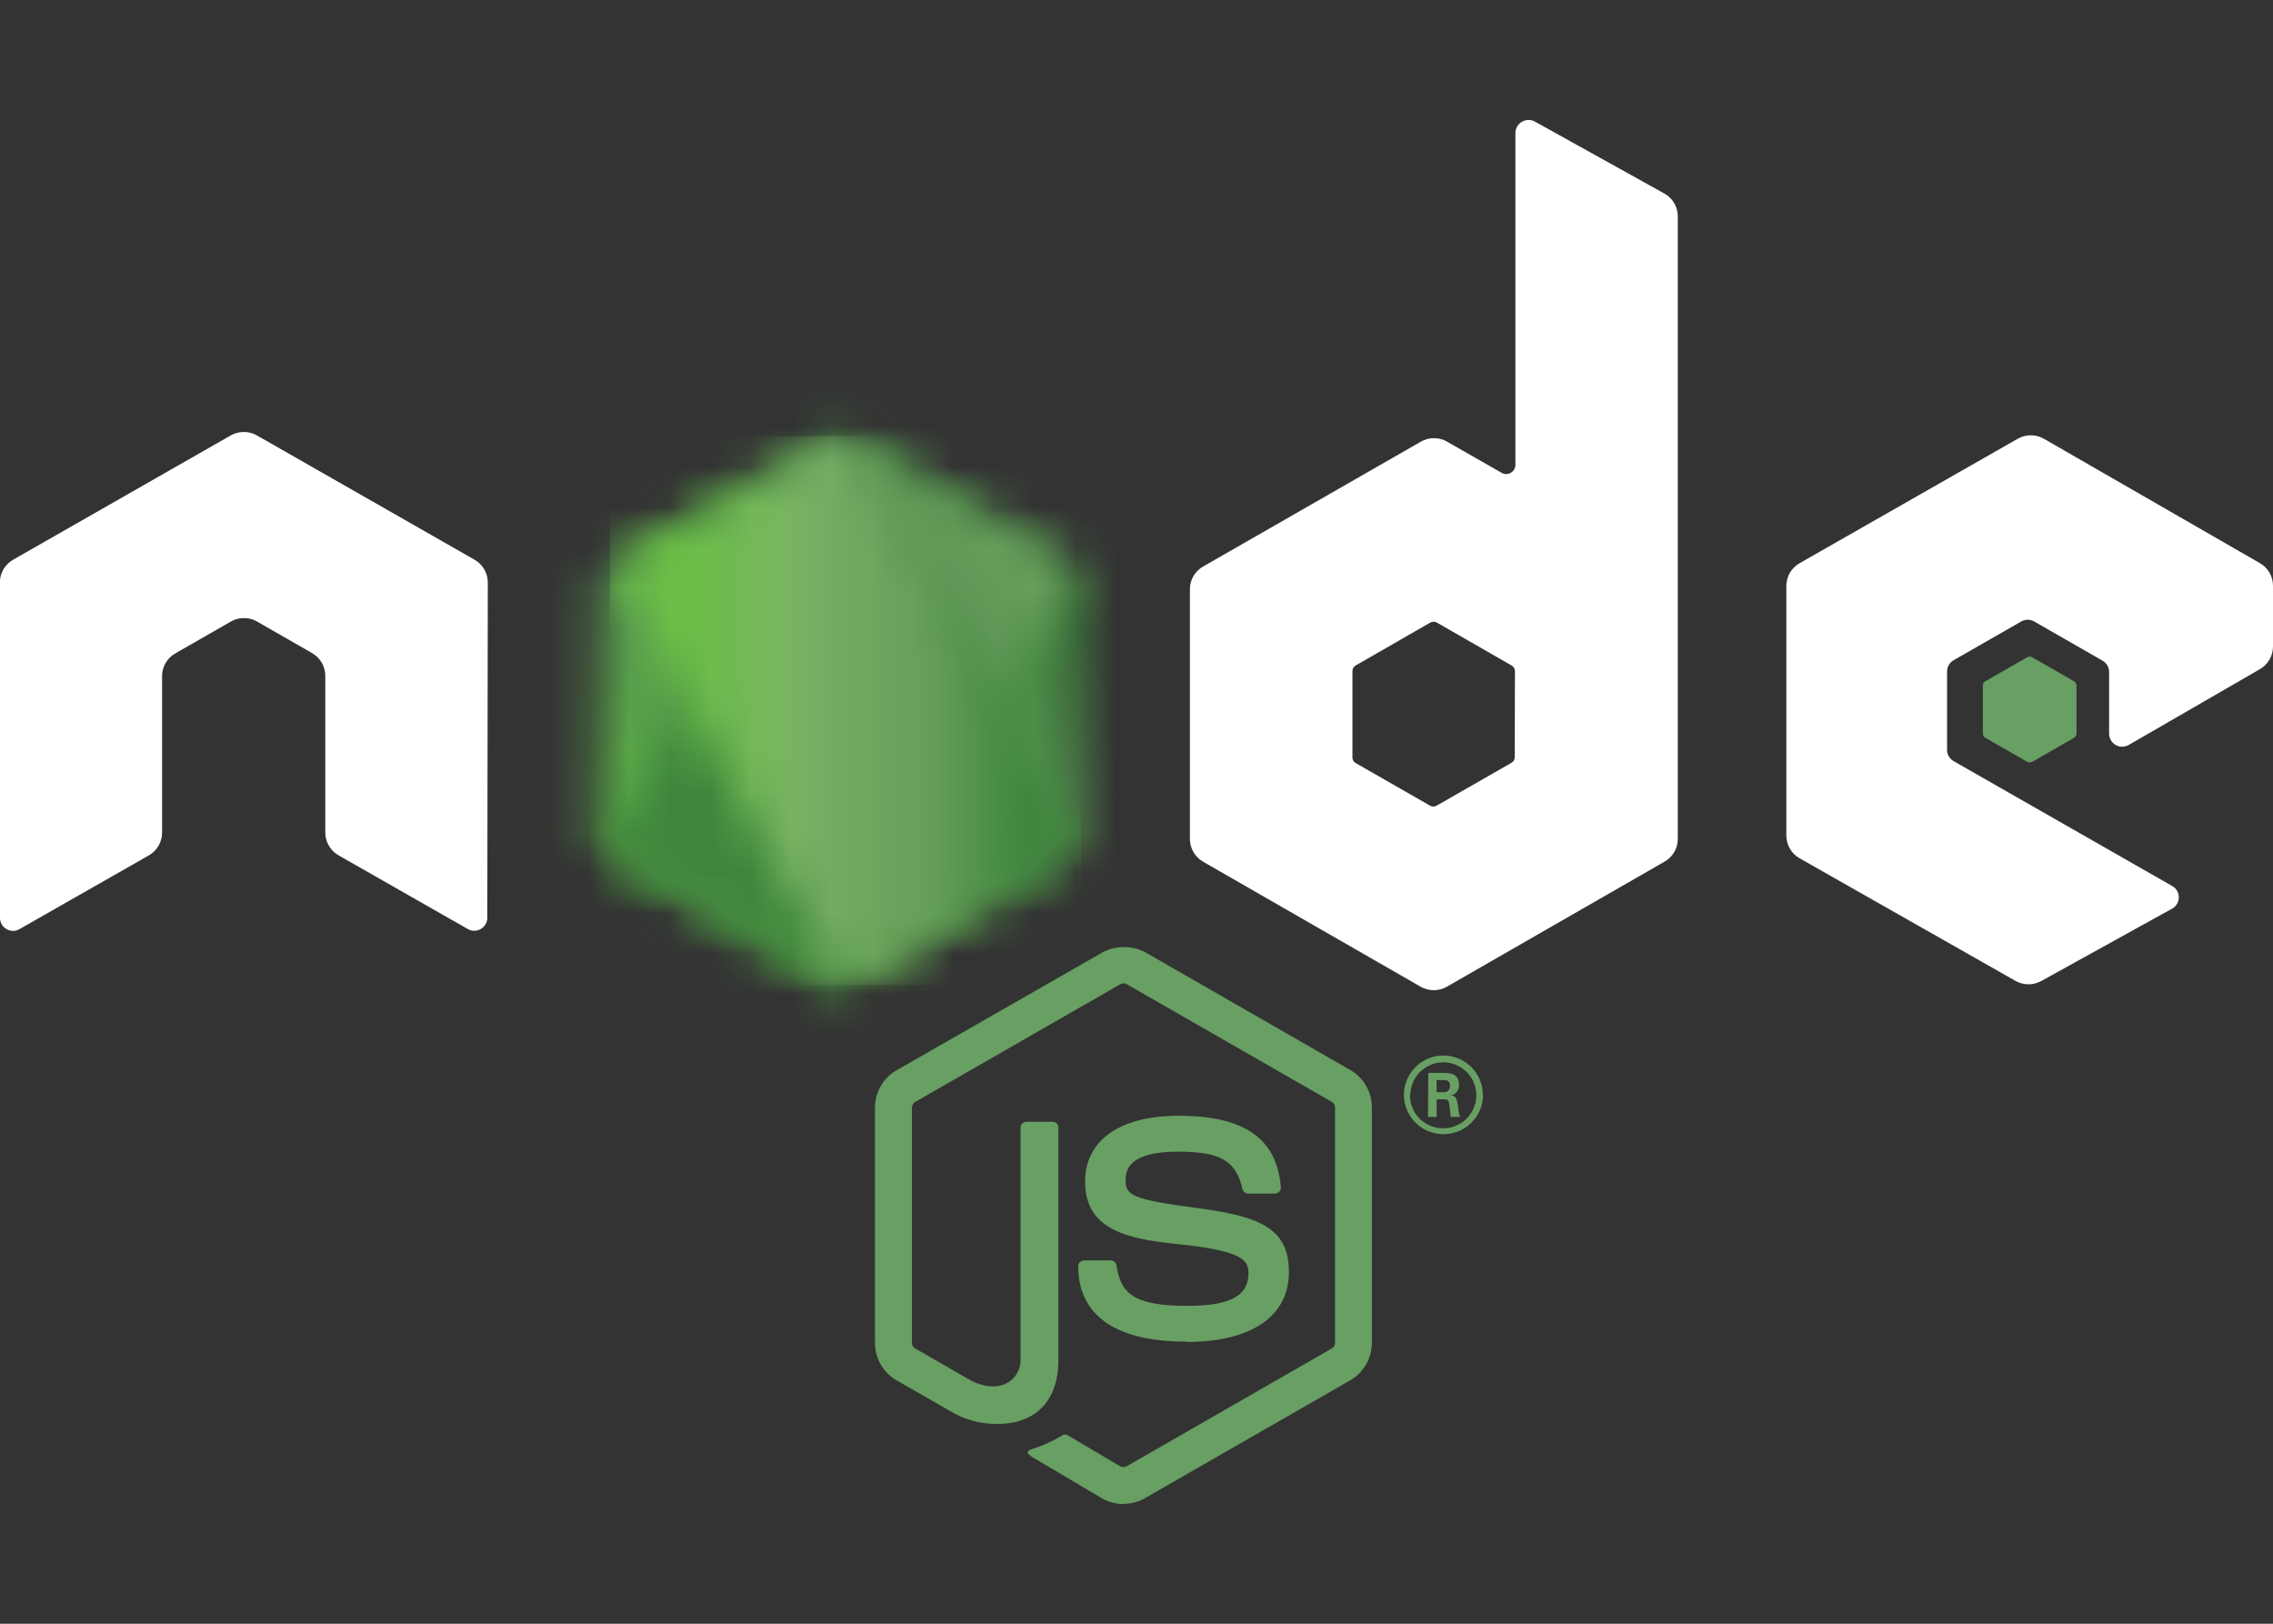 <svg xmlns:inkscape="http://www.inkscape.org/namespaces/inkscape" xmlns:sodipodi="http://sodipodi.sourceforge.net/DTD/sodipodi-0.dtd" xmlns="http://www.w3.org/2000/svg" xmlns:svg="http://www.w3.org/2000/svg" width="56" height="40" viewBox="0 0 56 40" fill="none" id="svg21" sodipodi:docname="node-js-logo-small.svg" inkscape:version="1.3.2 (091e20e, 2023-11-25)"><rect x="0" y="0" width="56" height="40" fill="#333333" stroke="none"/><g clip-path="url(#clip0_27_2589)" id="g11"><path d="M27.678 37.052C27.492 37.051 27.31 37.002 27.149 36.91L25.469 35.916C25.217 35.777 25.34 35.727 25.424 35.699C25.688 35.615 25.941 35.501 26.177 35.356C26.196 35.346 26.218 35.34 26.24 35.34C26.262 35.34 26.284 35.346 26.303 35.356L27.6 36.122C27.624 36.134 27.651 36.141 27.678 36.141C27.705 36.141 27.732 36.134 27.756 36.122L32.813 33.218C32.837 33.204 32.857 33.184 32.871 33.16C32.884 33.136 32.892 33.109 32.892 33.082V27.283C32.892 27.255 32.885 27.227 32.871 27.203C32.857 27.178 32.837 27.158 32.813 27.144L27.759 24.245C27.735 24.232 27.708 24.225 27.681 24.225C27.653 24.225 27.626 24.232 27.602 24.245L22.548 27.146C22.524 27.16 22.504 27.18 22.49 27.204C22.476 27.228 22.468 27.255 22.467 27.283V33.085C22.467 33.112 22.475 33.138 22.488 33.162C22.502 33.185 22.522 33.205 22.546 33.218L23.932 34.014C24.685 34.388 25.144 33.948 25.144 33.505V27.778C25.144 27.74 25.159 27.703 25.187 27.676C25.214 27.649 25.251 27.634 25.29 27.634H25.931C25.969 27.634 26.006 27.649 26.034 27.676C26.061 27.703 26.076 27.74 26.076 27.778V33.508C26.076 34.504 25.516 35.078 24.578 35.078C24.168 35.085 23.764 34.976 23.414 34.763L22.086 34.003C21.925 33.91 21.791 33.775 21.699 33.614C21.606 33.453 21.557 33.27 21.557 33.085V27.283C21.557 27.097 21.606 26.915 21.699 26.755C21.791 26.594 21.925 26.46 22.086 26.367L27.16 23.463C27.323 23.375 27.506 23.33 27.692 23.33C27.878 23.33 28.061 23.375 28.224 23.463L33.281 26.367C33.44 26.462 33.571 26.596 33.662 26.757C33.753 26.917 33.8 27.099 33.799 27.283V33.085C33.798 33.27 33.749 33.452 33.657 33.612C33.564 33.773 33.43 33.907 33.27 34.001L28.213 36.904C28.051 36.997 27.868 37.046 27.681 37.046" fill="#689F63" id="path1"></path><path d="M29.24 33.051C27.028 33.051 26.564 32.041 26.564 31.194C26.564 31.156 26.579 31.119 26.606 31.092C26.634 31.065 26.671 31.049 26.709 31.049H27.362C27.397 31.049 27.431 31.061 27.457 31.084C27.484 31.106 27.502 31.138 27.507 31.172C27.605 31.835 27.899 32.169 29.238 32.169C30.304 32.169 30.758 31.929 30.758 31.367C30.758 31.044 30.629 30.81 28.974 30.643C27.588 30.507 26.734 30.203 26.734 29.104C26.734 28.09 27.594 27.486 29.036 27.486C30.654 27.486 31.458 28.043 31.556 29.245C31.558 29.266 31.555 29.286 31.548 29.305C31.541 29.324 31.531 29.342 31.517 29.357C31.503 29.371 31.487 29.383 31.468 29.391C31.45 29.399 31.43 29.404 31.41 29.404H30.752C30.719 29.404 30.687 29.393 30.661 29.372C30.635 29.352 30.617 29.323 30.61 29.29C30.45 28.594 30.069 28.371 29.03 28.371C27.868 28.371 27.731 28.775 27.731 29.076C27.731 29.443 27.891 29.549 29.462 29.755C31.032 29.961 31.755 30.25 31.755 31.336C31.755 32.422 30.836 33.059 29.235 33.059M35.395 26.907H35.56C35.581 26.909 35.603 26.907 35.623 26.901C35.644 26.894 35.662 26.883 35.678 26.868C35.694 26.854 35.706 26.836 35.714 26.816C35.722 26.797 35.726 26.775 35.725 26.754C35.725 26.606 35.622 26.606 35.566 26.606H35.392L35.395 26.907ZM35.188 26.431H35.56C35.689 26.431 35.944 26.431 35.944 26.709C35.952 26.773 35.935 26.838 35.896 26.89C35.858 26.942 35.8 26.977 35.736 26.988C35.888 26.988 35.896 27.096 35.918 27.235C35.924 27.33 35.943 27.424 35.974 27.514H35.742C35.742 27.464 35.7 27.185 35.7 27.172C35.686 27.11 35.664 27.08 35.585 27.08H35.395V27.514H35.182L35.188 26.431ZM34.737 26.971C34.735 27.132 34.781 27.29 34.869 27.425C34.957 27.56 35.084 27.666 35.232 27.729C35.381 27.793 35.546 27.811 35.705 27.781C35.864 27.752 36.011 27.675 36.127 27.563C36.242 27.45 36.322 27.306 36.355 27.148C36.388 26.991 36.373 26.827 36.312 26.677C36.252 26.528 36.148 26.4 36.014 26.31C35.88 26.219 35.722 26.17 35.56 26.169C35.344 26.17 35.137 26.256 34.985 26.407C34.832 26.559 34.746 26.765 34.745 26.979M36.537 26.979C36.535 27.171 36.477 27.357 36.369 27.515C36.261 27.673 36.109 27.796 35.931 27.868C35.752 27.94 35.557 27.959 35.369 27.92C35.18 27.882 35.007 27.79 34.872 27.654C34.736 27.519 34.644 27.346 34.607 27.159C34.57 26.971 34.589 26.777 34.663 26.6C34.736 26.424 34.861 26.273 35.02 26.166C35.18 26.06 35.368 26.003 35.56 26.002C35.818 26.003 36.066 26.105 36.248 26.287C36.431 26.468 36.534 26.714 36.534 26.971" fill="#689F63" id="path2"></path><path d="M12.018 14.346C12.017 14.233 11.987 14.122 11.93 14.024C11.873 13.926 11.791 13.845 11.693 13.789L6.331 10.727C6.241 10.675 6.14 10.646 6.037 10.643H5.981C5.876 10.646 5.775 10.675 5.684 10.727L0.322 13.789C0.224 13.846 0.142 13.927 0.085 14.024C0.028 14.122 -0.002 14.233 -0.003 14.346L-7.61729e-06 22.609C-0.001 22.665 0.014 22.72 0.042 22.769C0.07 22.818 0.111 22.859 0.16 22.887C0.208 22.917 0.264 22.933 0.321 22.933C0.377 22.933 0.433 22.917 0.482 22.887L3.668 21.072C3.766 21.015 3.848 20.934 3.905 20.836C3.962 20.739 3.992 20.628 3.993 20.515V16.654C3.993 16.541 4.023 16.43 4.08 16.332C4.137 16.234 4.219 16.153 4.318 16.097L5.687 15.312C5.785 15.255 5.898 15.225 6.012 15.226C6.125 15.225 6.236 15.255 6.334 15.312L7.689 16.089C7.787 16.145 7.869 16.226 7.926 16.324C7.983 16.421 8.013 16.532 8.014 16.645V20.512C8.015 20.625 8.045 20.736 8.102 20.833C8.159 20.931 8.24 21.012 8.338 21.069L11.522 22.884C11.571 22.913 11.627 22.929 11.684 22.929C11.742 22.929 11.798 22.913 11.847 22.884C11.896 22.856 11.936 22.815 11.964 22.766C11.992 22.717 12.007 22.662 12.006 22.606L12.018 14.346ZM37.318 18.653C37.319 18.681 37.311 18.709 37.297 18.733C37.283 18.758 37.262 18.778 37.237 18.792L35.395 19.847C35.37 19.861 35.342 19.869 35.314 19.869C35.285 19.869 35.257 19.861 35.232 19.847L33.39 18.792C33.367 18.776 33.349 18.756 33.337 18.731C33.324 18.707 33.319 18.68 33.32 18.653V16.534C33.32 16.506 33.327 16.479 33.341 16.454C33.354 16.43 33.374 16.409 33.398 16.395L35.238 15.337C35.263 15.323 35.291 15.315 35.319 15.315C35.348 15.315 35.376 15.323 35.4 15.337L37.243 16.395C37.267 16.409 37.288 16.429 37.302 16.454C37.316 16.478 37.324 16.506 37.324 16.534L37.318 18.653ZM37.817 2.996C37.768 2.969 37.712 2.955 37.656 2.955C37.6 2.956 37.545 2.971 37.497 2.999C37.448 3.027 37.408 3.067 37.38 3.115C37.351 3.164 37.336 3.218 37.335 3.274V11.453C37.335 11.493 37.324 11.531 37.305 11.565C37.285 11.599 37.256 11.628 37.222 11.647C37.188 11.667 37.149 11.677 37.109 11.678C37.07 11.678 37.031 11.668 36.996 11.648L35.652 10.88C35.554 10.823 35.443 10.794 35.329 10.794C35.215 10.794 35.104 10.823 35.006 10.88L29.641 13.956C29.542 14.012 29.46 14.093 29.403 14.191C29.346 14.289 29.316 14.4 29.316 14.513V20.671C29.316 20.784 29.347 20.895 29.404 20.992C29.461 21.09 29.542 21.171 29.641 21.228L35 24.307C35.098 24.363 35.21 24.393 35.323 24.393C35.437 24.393 35.548 24.363 35.647 24.307L41.012 21.225C41.11 21.169 41.192 21.087 41.249 20.99C41.306 20.892 41.336 20.781 41.336 20.668V5.323C41.335 5.209 41.304 5.098 41.245 5C41.187 4.902 41.103 4.822 41.003 4.766L37.817 2.996ZM55.678 16.484C55.776 16.427 55.857 16.346 55.914 16.248C55.97 16.151 56 16.04 56 15.927V14.429C56 14.317 55.97 14.206 55.914 14.108C55.857 14.01 55.776 13.929 55.678 13.873L50.358 10.81C50.259 10.753 50.147 10.723 50.033 10.723C49.919 10.723 49.807 10.753 49.708 10.81L44.335 13.875C44.237 13.932 44.155 14.013 44.098 14.11C44.041 14.208 44.011 14.319 44.01 14.432V20.587C44.011 20.701 44.042 20.812 44.099 20.909C44.157 21.007 44.239 21.088 44.338 21.144L49.658 24.165C49.755 24.219 49.864 24.248 49.976 24.248C50.087 24.248 50.197 24.219 50.294 24.165L53.516 22.383C53.566 22.355 53.607 22.315 53.636 22.266C53.664 22.217 53.679 22.161 53.679 22.105C53.679 22.048 53.664 21.993 53.636 21.944C53.607 21.895 53.566 21.854 53.516 21.826L48.132 18.75C48.083 18.722 48.042 18.681 48.013 18.633C47.984 18.584 47.969 18.528 47.97 18.472V16.542C47.969 16.486 47.984 16.43 48.013 16.381C48.042 16.332 48.083 16.292 48.132 16.264L49.812 15.301C49.86 15.277 49.914 15.265 49.967 15.267C50.021 15.269 50.074 15.284 50.12 15.312L51.8 16.275C51.849 16.303 51.89 16.344 51.919 16.392C51.947 16.441 51.962 16.497 51.962 16.553V18.071C51.962 18.128 51.976 18.184 52.005 18.233C52.033 18.283 52.074 18.324 52.124 18.352C52.174 18.38 52.23 18.395 52.287 18.395C52.344 18.394 52.401 18.378 52.45 18.349L55.678 16.484Z" fill="#333333" id="path3" style="fill:#ffffff"></path><path d="M49.944 16.192C49.962 16.181 49.983 16.175 50.005 16.175C50.027 16.175 50.048 16.181 50.067 16.192L51.097 16.782C51.116 16.793 51.131 16.808 51.142 16.826C51.153 16.845 51.159 16.866 51.159 16.888V18.071C51.159 18.092 51.153 18.113 51.142 18.132C51.131 18.15 51.116 18.166 51.097 18.177L50.067 18.767C50.048 18.777 50.027 18.783 50.005 18.783C49.983 18.783 49.962 18.777 49.944 18.767L48.916 18.177C48.897 18.166 48.881 18.151 48.869 18.132C48.858 18.114 48.852 18.093 48.852 18.071V16.888C48.852 16.866 48.857 16.845 48.868 16.826C48.879 16.808 48.895 16.793 48.913 16.782L49.944 16.192Z" fill="#689F63" id="path4"></path><mask id="mask0_27_2589" style="mask-type:luminance" maskUnits="userSpaceOnUse" x="14" y="10" width="13" height="15"><path d="M20.345 10.827L15.025 13.889C14.927 13.946 14.845 14.027 14.789 14.124C14.732 14.222 14.702 14.333 14.703 14.446V20.571C14.702 20.683 14.732 20.794 14.789 20.892C14.845 20.99 14.927 21.071 15.025 21.128L20.345 24.19C20.443 24.246 20.554 24.275 20.667 24.275C20.78 24.275 20.891 24.246 20.989 24.19L26.309 21.128C26.407 21.071 26.488 20.99 26.545 20.892C26.602 20.794 26.631 20.683 26.631 20.571V14.446C26.631 14.333 26.602 14.222 26.545 14.124C26.488 14.027 26.407 13.946 26.309 13.889L20.989 10.827C20.89 10.771 20.779 10.741 20.665 10.741C20.552 10.741 20.44 10.771 20.342 10.827" fill="white" id="path5"></path></mask><g mask="url(#mask0_27_2589)" id="g6"><path d="M32.035 13.363L17.007 6.044L9.302 21.673L24.329 28.998L32.035 13.363Z" fill="url(#paint0_linear_27_2589)" id="path6"></path></g><mask id="mask1_27_2589" style="mask-type:luminance" maskUnits="userSpaceOnUse" x="14" y="10" width="13" height="15"><path d="M14.823 20.958C14.875 21.024 14.94 21.08 15.014 21.122L19.6 23.75L20.362 24.184C20.474 24.249 20.604 24.278 20.734 24.268C20.777 24.265 20.819 24.257 20.86 24.246L26.474 14.006C26.43 13.96 26.379 13.92 26.323 13.889L22.831 11.885L20.986 10.83C20.933 10.8 20.877 10.777 20.818 10.763L14.823 20.958Z" fill="white" id="path7"></path></mask><g mask="url(#mask1_27_2589)" id="g8"><path d="M8.324 15.534L18.936 29.813L32.97 19.513L22.358 5.225L8.324 15.534Z" fill="url(#paint1_linear_27_2589)" id="path8"></path></g><mask id="mask2_27_2589" style="mask-type:luminance" maskUnits="userSpaceOnUse" x="15" y="10" width="12" height="15"><path d="M20.605 10.746C20.515 10.755 20.427 10.782 20.348 10.827L15.028 13.889L20.762 24.273C20.843 24.262 20.921 24.236 20.992 24.195L26.312 21.133C26.392 21.087 26.461 21.024 26.515 20.948C26.569 20.873 26.605 20.787 26.622 20.696L20.79 10.754C20.746 10.75 20.702 10.75 20.658 10.754H20.608" fill="white" id="path9"></path></mask><g mask="url(#mask2_27_2589)" id="g10"><path d="M15.028 10.743V24.265H26.634V10.743H15.028Z" fill="url(#paint2_linear_27_2589)" id="path10"></path></g></g><defs id="defs21"><linearGradient id="paint0_linear_27_2589" x1="24.521" y1="9" x2="16.919" y2="24.601" gradientUnits="userSpaceOnUse"><stop offset="0.3" stop-color="#3E863D" id="stop11"></stop><stop offset="0.5" stop-color="#55934F" id="stop12"></stop><stop offset="0.8" stop-color="#5AAD45" id="stop13"></stop></linearGradient><linearGradient id="paint1_linear_27_2589" x1="13.816" y1="22.279" x2="27.716" y2="11.951" gradientUnits="userSpaceOnUse"><stop offset="0.57" stop-color="#3E863D" id="stop14"></stop><stop offset="0.72" stop-color="#619857" id="stop15"></stop><stop offset="1" stop-color="#76AC64" id="stop16"></stop></linearGradient><linearGradient id="paint2_linear_27_2589" x1="15.105" y1="17.414" x2="26.379" y2="17.414" gradientUnits="userSpaceOnUse"><stop offset="0.16" stop-color="#6BBF47" id="stop17"></stop><stop offset="0.38" stop-color="#79B461" id="stop18"></stop><stop offset="0.47" stop-color="#75AC64" id="stop19"></stop><stop offset="0.7" stop-color="#659E5A" id="stop20"></stop><stop offset="0.9" stop-color="#3E863D" id="stop21"></stop></linearGradient><clipPath id="clip0_27_2589"><rect width="56" height="40" fill="white" id="rect21"></rect></clipPath></defs></svg>